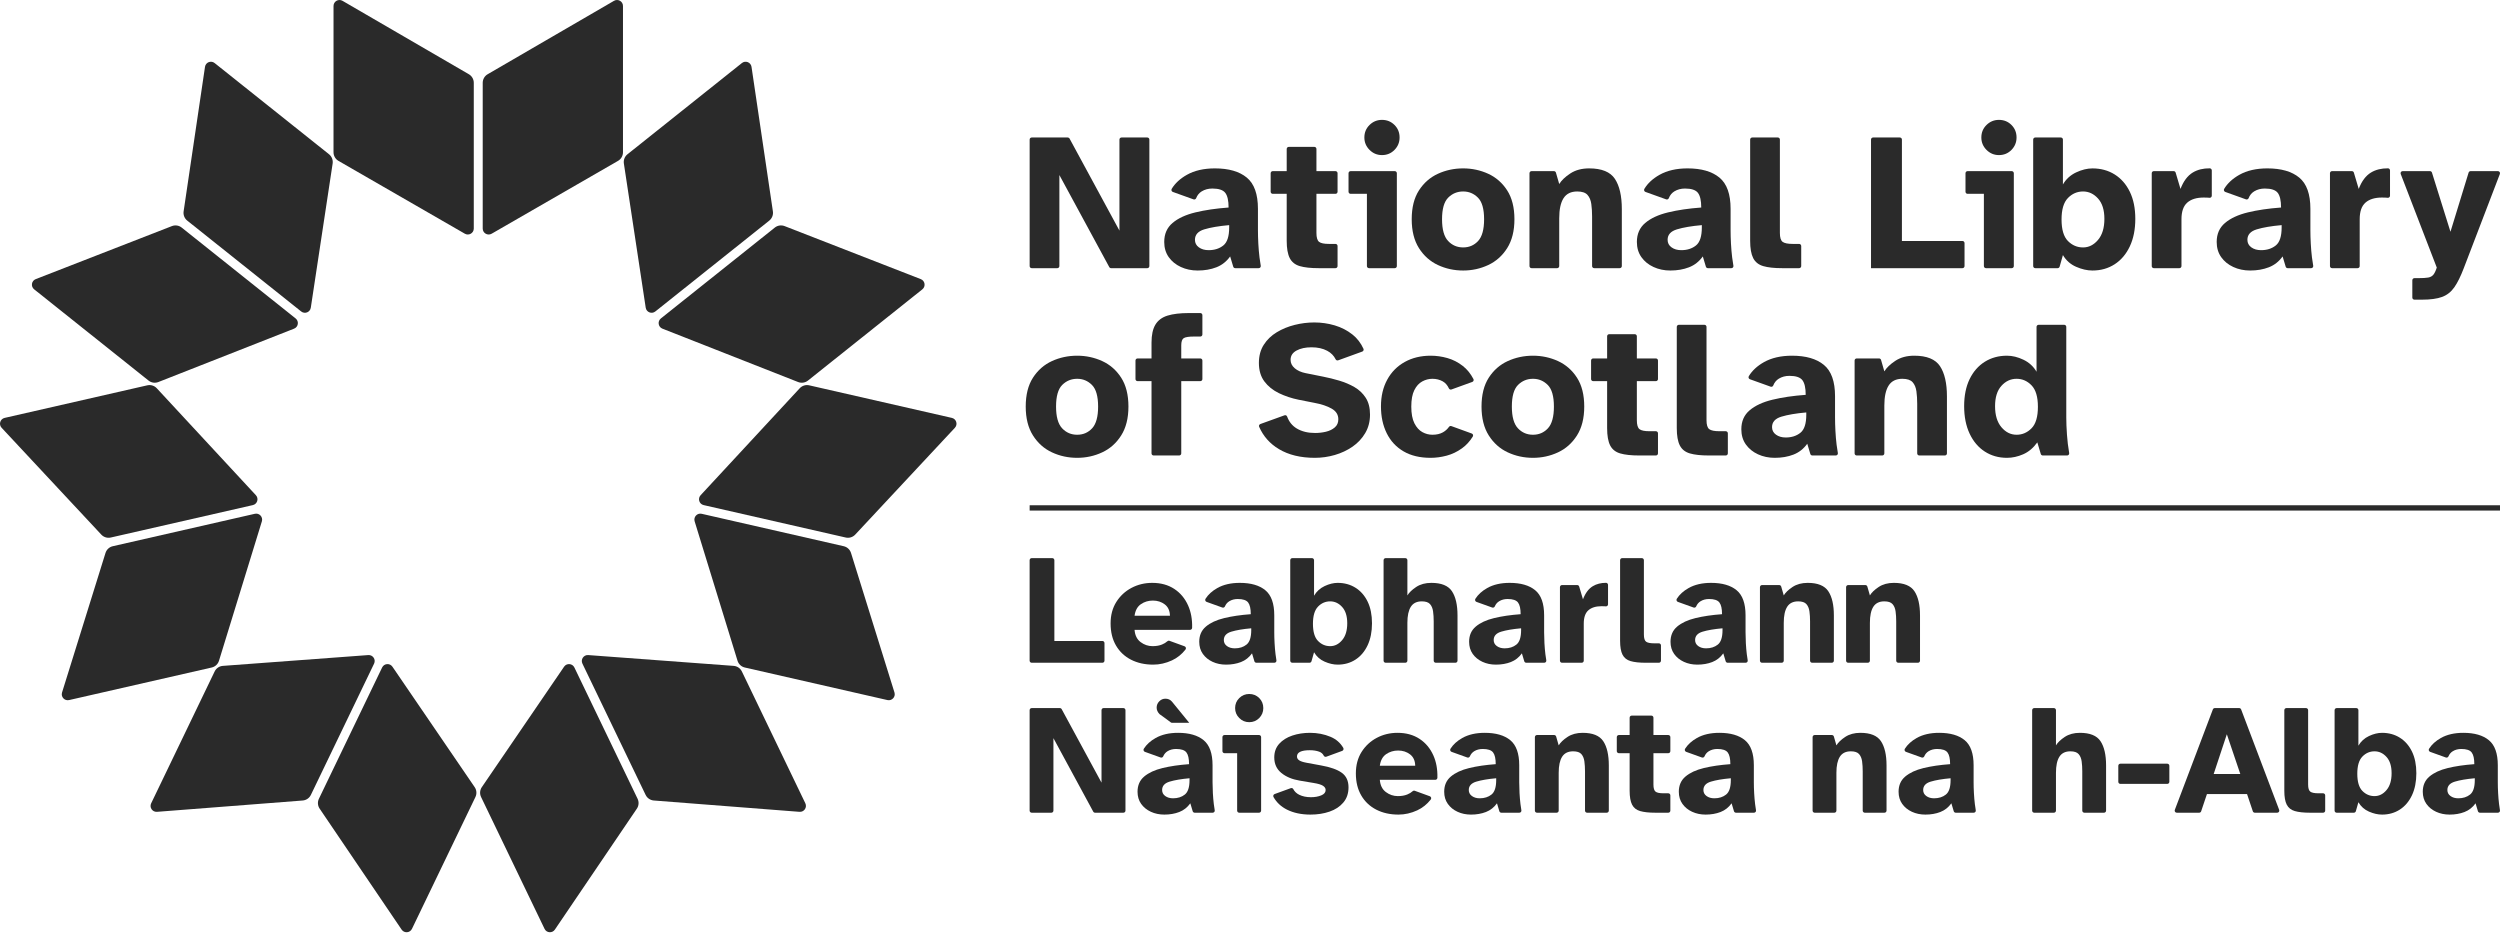 <svg width="197" height="74" viewBox="0 0 197 74" fill="none" xmlns="http://www.w3.org/2000/svg">
<g clip-path="url(#clip0_3001_7570)">
<path d="M197 39.815H81.136V40.233H197V39.815Z" fill="#2A2A2A"/>
<path d="M81.134 52.061V44.144C81.134 44.054 81.207 43.98 81.298 43.98H82.92C83.01 43.98 83.084 44.054 83.084 44.144V50.509H86.869C86.96 50.509 87.033 50.583 87.033 50.673V52.061C87.033 52.151 86.96 52.225 86.869 52.225H81.298C81.207 52.225 81.134 52.151 81.134 52.061Z" fill="#2A2A2A"/>
<path d="M90.872 52.373C90.213 52.373 89.631 52.243 89.125 51.984C88.619 51.725 88.224 51.353 87.94 50.867C87.656 50.382 87.515 49.802 87.515 49.127C87.515 48.477 87.665 47.913 87.965 47.436C88.265 46.959 88.664 46.589 89.162 46.325C89.66 46.062 90.205 45.93 90.798 45.93C91.472 45.93 92.05 46.089 92.532 46.406C93.013 46.722 93.377 47.158 93.624 47.714C93.853 48.228 93.958 48.815 93.939 49.474C93.937 49.562 93.862 49.633 93.774 49.633H89.403C89.436 50.061 89.594 50.382 89.878 50.596C90.162 50.81 90.477 50.917 90.822 50.917C91.11 50.917 91.359 50.873 91.569 50.787C91.737 50.718 91.875 50.634 91.983 50.535C92.03 50.492 92.095 50.474 92.156 50.496L93.344 50.928C93.45 50.967 93.485 51.098 93.415 51.186C93.119 51.563 92.763 51.848 92.347 52.04C91.865 52.262 91.374 52.373 90.872 52.373ZM89.403 48.522H92.192C92.184 48.127 92.048 47.829 91.785 47.627C91.522 47.426 91.209 47.325 90.847 47.325C90.493 47.325 90.178 47.42 89.903 47.609C89.627 47.798 89.46 48.103 89.403 48.522Z" fill="#2A2A2A"/>
<path d="M96.611 52.373C96.224 52.373 95.87 52.299 95.549 52.151C95.228 52.003 94.973 51.795 94.784 51.528C94.594 51.26 94.5 50.941 94.5 50.571C94.5 50.069 94.675 49.67 95.025 49.374C95.374 49.078 95.853 48.855 96.462 48.707C97.071 48.559 97.771 48.456 98.561 48.399C98.561 47.963 98.49 47.654 98.351 47.473C98.211 47.292 97.939 47.202 97.536 47.202C97.281 47.202 97.057 47.261 96.864 47.381C96.711 47.475 96.598 47.609 96.525 47.783C96.491 47.863 96.401 47.903 96.319 47.874L95.079 47.428C94.979 47.392 94.939 47.273 94.995 47.184C95.205 46.851 95.515 46.569 95.925 46.338C96.407 46.066 96.997 45.93 97.697 45.93C98.569 45.93 99.239 46.124 99.708 46.511C100.177 46.897 100.412 47.556 100.412 48.485V49.831C100.412 50.094 100.42 50.378 100.437 50.682C100.453 50.987 100.478 51.275 100.511 51.546C100.533 51.728 100.557 51.891 100.582 52.032C100.601 52.133 100.524 52.225 100.421 52.225H99.004C98.931 52.225 98.867 52.177 98.846 52.108L98.659 51.484C98.429 51.805 98.139 52.034 97.789 52.169C97.439 52.305 97.046 52.373 96.611 52.373ZM97.302 51.089C97.672 51.089 97.981 50.991 98.227 50.793C98.474 50.596 98.598 50.217 98.598 49.658V49.51C97.948 49.567 97.425 49.656 97.03 49.775C96.635 49.894 96.438 50.114 96.438 50.435C96.438 50.633 96.52 50.791 96.684 50.91C96.849 51.03 97.055 51.089 97.302 51.089Z" fill="#2A2A2A"/>
<path d="M105.41 52.373C105.081 52.373 104.738 52.295 104.38 52.138C104.022 51.982 103.744 51.735 103.547 51.398L103.346 52.105C103.326 52.176 103.262 52.225 103.188 52.225H101.835C101.744 52.225 101.671 52.151 101.671 52.061V44.144C101.671 44.054 101.744 43.98 101.835 43.98H103.383C103.473 43.98 103.547 44.054 103.547 44.144V46.942C103.744 46.605 104.022 46.352 104.38 46.183C104.738 46.015 105.081 45.93 105.41 45.93C105.937 45.93 106.404 46.058 106.811 46.313C107.219 46.568 107.537 46.932 107.768 47.405C107.998 47.879 108.113 48.448 108.113 49.115C108.113 49.781 107.998 50.359 107.768 50.849C107.537 51.338 107.219 51.715 106.811 51.978C106.404 52.241 105.937 52.373 105.41 52.373ZM104.818 50.917C105.18 50.917 105.495 50.758 105.762 50.441C106.03 50.125 106.163 49.682 106.163 49.115C106.163 48.555 106.03 48.127 105.762 47.831C105.495 47.535 105.18 47.387 104.818 47.387C104.448 47.387 104.129 47.525 103.862 47.8C103.594 48.076 103.46 48.526 103.46 49.152C103.46 49.785 103.594 50.238 103.862 50.509C104.129 50.781 104.448 50.917 104.818 50.917Z" fill="#2A2A2A"/>
<path d="M109.026 52.061V44.144C109.026 44.054 109.1 43.98 109.19 43.98H110.738C110.829 43.98 110.902 44.054 110.902 44.144V46.918C111.042 46.688 111.275 46.465 111.6 46.251C111.925 46.037 112.322 45.93 112.791 45.93C113.581 45.93 114.122 46.151 114.414 46.591C114.706 47.031 114.852 47.666 114.852 48.498V52.061C114.852 52.151 114.778 52.225 114.688 52.225H113.14C113.049 52.225 112.976 52.151 112.976 52.061V48.967C112.976 48.679 112.959 48.415 112.926 48.177C112.893 47.938 112.813 47.747 112.686 47.603C112.558 47.459 112.342 47.387 112.038 47.387C111.643 47.387 111.355 47.529 111.174 47.812C110.993 48.096 110.902 48.518 110.902 49.078V52.061C110.902 52.151 110.829 52.225 110.738 52.225H109.19C109.1 52.225 109.026 52.151 109.026 52.061Z" fill="#2A2A2A"/>
<path d="M117.876 52.373C117.489 52.373 117.136 52.299 116.815 52.151C116.494 52.003 116.239 51.795 116.049 51.528C115.86 51.26 115.766 50.941 115.766 50.571C115.766 50.069 115.94 49.67 116.29 49.374C116.64 49.078 117.119 48.855 117.728 48.707C118.337 48.559 119.036 48.456 119.826 48.399C119.826 47.963 119.756 47.654 119.616 47.473C119.476 47.292 119.205 47.202 118.802 47.202C118.547 47.202 118.322 47.261 118.129 47.381C117.976 47.475 117.863 47.609 117.79 47.783C117.756 47.863 117.667 47.903 117.585 47.874L116.344 47.428C116.245 47.392 116.205 47.273 116.261 47.184C116.471 46.851 116.781 46.569 117.191 46.338C117.672 46.066 118.263 45.93 118.962 45.93C119.834 45.93 120.505 46.124 120.974 46.511C121.443 46.897 121.677 47.556 121.677 48.485V49.831C121.677 50.094 121.686 50.378 121.702 50.682C121.719 50.987 121.743 51.275 121.776 51.546C121.798 51.728 121.822 51.891 121.848 52.032C121.866 52.133 121.789 52.225 121.687 52.225H120.269C120.197 52.225 120.133 52.177 120.112 52.108L119.925 51.484C119.694 51.805 119.404 52.034 119.055 52.169C118.705 52.305 118.312 52.373 117.876 52.373ZM118.567 51.089C118.938 51.089 119.246 50.991 119.493 50.793C119.74 50.596 119.863 50.217 119.863 49.658V49.51C119.213 49.567 118.691 49.656 118.296 49.775C117.901 49.894 117.703 50.114 117.703 50.435C117.703 50.633 117.785 50.791 117.95 50.91C118.115 51.03 118.32 51.089 118.567 51.089Z" fill="#2A2A2A"/>
<path d="M122.924 52.063V46.265C122.924 46.176 122.996 46.103 123.086 46.103H124.284C124.356 46.103 124.419 46.15 124.439 46.219L124.738 47.226C124.927 46.733 125.186 46.387 125.516 46.19C125.807 46.015 126.153 45.927 126.554 45.926C126.642 45.926 126.713 46.001 126.713 46.089V47.621C126.713 47.718 126.628 47.791 126.532 47.782C126.504 47.779 126.478 47.777 126.454 47.776C126.38 47.772 126.297 47.769 126.207 47.769C125.754 47.769 125.407 47.876 125.164 48.09C124.921 48.304 124.8 48.654 124.8 49.139V52.063C124.8 52.152 124.727 52.225 124.638 52.225H123.086C122.996 52.225 122.924 52.152 122.924 52.063Z" fill="#2A2A2A"/>
<path d="M129.687 52.225C129.185 52.225 128.786 52.182 128.49 52.095C128.194 52.009 127.982 51.84 127.854 51.589C127.727 51.338 127.663 50.974 127.663 50.497V44.144C127.663 44.054 127.737 43.98 127.827 43.98H129.375C129.466 43.98 129.539 44.054 129.539 44.144V50.003C129.539 50.291 129.597 50.478 129.712 50.565C129.827 50.651 130.041 50.694 130.354 50.694H130.72C130.811 50.694 130.884 50.768 130.884 50.858V52.061C130.884 52.151 130.811 52.225 130.72 52.225L129.687 52.225Z" fill="#2A2A2A"/>
<path d="M133.747 52.373C133.36 52.373 133.007 52.299 132.686 52.151C132.365 52.003 132.11 51.795 131.921 51.528C131.731 51.26 131.637 50.941 131.637 50.571C131.637 50.069 131.811 49.67 132.161 49.374C132.511 49.078 132.99 48.855 133.599 48.707C134.208 48.559 134.907 48.456 135.697 48.399C135.697 47.963 135.627 47.654 135.487 47.473C135.347 47.292 135.076 47.202 134.673 47.202C134.418 47.202 134.193 47.261 134 47.381C133.848 47.475 133.735 47.609 133.661 47.782C133.628 47.863 133.538 47.903 133.456 47.874L132.215 47.428C132.116 47.392 132.076 47.273 132.132 47.184C132.342 46.851 132.652 46.569 133.062 46.338C133.544 46.066 134.134 45.93 134.833 45.93C135.705 45.93 136.376 46.124 136.845 46.511C137.314 46.897 137.549 47.556 137.549 48.485V49.831C137.549 50.094 137.557 50.378 137.573 50.682C137.59 50.987 137.614 51.275 137.647 51.546C137.669 51.728 137.693 51.891 137.719 52.032C137.738 52.133 137.661 52.225 137.558 52.225H136.14C136.068 52.225 136.004 52.177 135.983 52.108L135.796 51.484C135.566 51.805 135.275 52.034 134.926 52.169C134.576 52.305 134.183 52.373 133.747 52.373ZM134.438 51.089C134.809 51.089 135.117 50.991 135.364 50.793C135.611 50.596 135.734 50.217 135.734 49.658V49.51C135.084 49.567 134.562 49.656 134.167 49.775C133.772 49.894 133.574 50.114 133.574 50.435C133.574 50.633 133.657 50.791 133.821 50.91C133.986 51.03 134.192 51.089 134.438 51.089Z" fill="#2A2A2A"/>
<path d="M138.684 52.061V46.267C138.684 46.177 138.757 46.103 138.848 46.103H140.202C140.275 46.103 140.339 46.151 140.359 46.222L140.56 46.918C140.699 46.687 140.932 46.465 141.257 46.251C141.582 46.037 141.979 45.93 142.448 45.93C143.238 45.93 143.779 46.151 144.071 46.591C144.363 47.031 144.509 47.666 144.509 48.498V52.061C144.509 52.151 144.436 52.225 144.345 52.225H142.797C142.707 52.225 142.633 52.151 142.633 52.061V48.966C142.633 48.678 142.616 48.415 142.584 48.177C142.551 47.938 142.47 47.747 142.343 47.603C142.215 47.459 141.999 47.387 141.695 47.387C141.3 47.387 141.012 47.529 140.831 47.812C140.65 48.096 140.56 48.518 140.56 49.078V52.061C140.56 52.151 140.486 52.225 140.396 52.225H138.848C138.757 52.225 138.684 52.151 138.684 52.061Z" fill="#2A2A2A"/>
<path d="M145.472 52.061V46.267C145.472 46.177 145.545 46.103 145.636 46.103H146.99C147.063 46.103 147.127 46.151 147.147 46.222L147.348 46.918C147.488 46.687 147.72 46.465 148.045 46.251C148.37 46.037 148.767 45.93 149.236 45.93C150.026 45.93 150.567 46.151 150.859 46.591C151.151 47.031 151.297 47.666 151.297 48.498V52.061C151.297 52.151 151.224 52.225 151.133 52.225H149.585C149.495 52.225 149.421 52.151 149.421 52.061V48.966C149.421 48.678 149.405 48.415 149.372 48.177C149.339 47.938 149.259 47.747 149.131 47.603C149.004 47.459 148.787 47.387 148.483 47.387C148.088 47.387 147.8 47.529 147.619 47.812C147.438 48.096 147.348 48.518 147.348 49.078V52.061C147.348 52.151 147.274 52.225 147.184 52.225H145.636C145.545 52.225 145.472 52.151 145.472 52.061Z" fill="#2A2A2A"/>
<path d="M81.134 63.878V55.961C81.134 55.871 81.207 55.797 81.298 55.797H83.517C83.577 55.797 83.632 55.83 83.661 55.883L86.799 61.672V55.961C86.799 55.871 86.872 55.797 86.963 55.797H88.523C88.614 55.797 88.687 55.871 88.687 55.961V63.877C88.687 63.968 88.614 64.042 88.523 64.042H86.292C86.232 64.042 86.176 64.009 86.147 63.956L83.01 58.167V63.878C83.01 63.968 82.936 64.042 82.846 64.042H81.298C81.207 64.042 81.134 63.968 81.134 63.878Z" fill="#2A2A2A"/>
<path d="M91.748 64.19C91.361 64.19 91.008 64.116 90.687 63.968C90.366 63.819 90.111 63.612 89.921 63.344C89.732 63.077 89.638 62.758 89.638 62.388C89.638 61.886 89.812 61.487 90.162 61.191C90.512 60.895 90.991 60.672 91.6 60.524C92.209 60.376 92.908 60.273 93.698 60.216C93.698 59.78 93.628 59.471 93.488 59.29C93.348 59.109 93.077 59.019 92.674 59.019C92.419 59.019 92.194 59.078 92.001 59.197C91.849 59.292 91.736 59.426 91.662 59.599C91.629 59.68 91.539 59.72 91.457 59.691L90.216 59.245C90.117 59.209 90.077 59.09 90.133 59.001C90.343 58.668 90.653 58.386 91.063 58.155C91.545 57.883 92.135 57.747 92.834 57.747C93.706 57.747 94.377 57.941 94.846 58.327C95.315 58.714 95.549 59.372 95.549 60.302V61.647C95.549 61.911 95.558 62.195 95.574 62.499C95.591 62.803 95.615 63.091 95.648 63.363C95.67 63.545 95.694 63.707 95.72 63.849C95.739 63.95 95.662 64.042 95.559 64.042H94.141C94.069 64.042 94.005 63.994 93.984 63.925L93.797 63.301C93.567 63.622 93.276 63.85 92.927 63.986C92.577 64.122 92.184 64.19 91.748 64.19ZM92.358 56.957C92.323 56.957 92.288 56.946 92.26 56.925C92.118 56.821 91.979 56.716 91.841 56.612C91.688 56.497 91.534 56.386 91.378 56.279C91.222 56.122 91.144 55.95 91.144 55.76C91.144 55.571 91.211 55.407 91.347 55.267C91.483 55.127 91.645 55.057 91.835 55.057C92.049 55.057 92.221 55.135 92.353 55.291L93.711 56.957H92.358ZM92.439 62.906C92.81 62.906 93.118 62.807 93.365 62.61C93.612 62.413 93.735 62.034 93.735 61.474V61.326C93.085 61.384 92.563 61.473 92.168 61.592C91.773 61.711 91.575 61.931 91.575 62.252C91.575 62.45 91.657 62.608 91.822 62.727C91.987 62.847 92.192 62.906 92.439 62.906Z" fill="#2A2A2A"/>
<path d="M97.487 63.878V59.352H96.491C96.401 59.352 96.327 59.278 96.327 59.188V58.084C96.327 57.993 96.401 57.92 96.491 57.92H99.212C99.302 57.92 99.376 57.993 99.376 58.084V63.878C99.376 63.968 99.302 64.042 99.212 64.042H97.651C97.561 64.042 97.487 63.968 97.487 63.878ZM98.438 56.908C98.133 56.908 97.872 56.799 97.654 56.581C97.436 56.363 97.327 56.102 97.327 55.797C97.327 55.485 97.436 55.221 97.654 55.007C97.872 54.793 98.133 54.686 98.438 54.686C98.75 54.686 99.013 54.793 99.228 55.007C99.441 55.221 99.548 55.485 99.548 55.797C99.548 56.102 99.441 56.363 99.228 56.581C99.013 56.799 98.75 56.908 98.438 56.908Z" fill="#2A2A2A"/>
<path d="M103.263 64.19C102.548 64.19 101.928 64.058 101.406 63.795C100.945 63.562 100.594 63.234 100.354 62.809C100.304 62.72 100.343 62.606 100.44 62.571L101.713 62.107C101.788 62.079 101.874 62.11 101.911 62.182C102.01 62.374 102.167 62.523 102.381 62.629C102.64 62.756 102.947 62.82 103.3 62.82C103.605 62.82 103.874 62.773 104.109 62.678C104.343 62.583 104.461 62.441 104.461 62.252C104.461 62.121 104.391 62.01 104.251 61.919C104.111 61.828 103.864 61.754 103.51 61.697L102.412 61.512C101.819 61.413 101.338 61.211 100.968 60.907C100.597 60.602 100.412 60.195 100.412 59.685C100.412 59.257 100.542 58.899 100.801 58.611C101.06 58.323 101.404 58.107 101.832 57.963C102.259 57.819 102.724 57.747 103.226 57.747C103.81 57.747 104.351 57.852 104.849 58.062C105.285 58.246 105.618 58.535 105.849 58.93C105.901 59.019 105.862 59.134 105.765 59.17L104.514 59.629C104.434 59.658 104.348 59.621 104.31 59.544C104.238 59.398 104.12 59.295 103.955 59.234C103.74 59.156 103.494 59.117 103.214 59.117C102.539 59.117 102.202 59.282 102.202 59.611C102.202 59.734 102.259 59.835 102.375 59.913C102.49 59.992 102.683 60.055 102.955 60.105L104.09 60.314C104.831 60.446 105.378 60.639 105.732 60.895C106.085 61.15 106.263 61.532 106.263 62.042C106.263 62.52 106.127 62.919 105.855 63.239C105.584 63.56 105.222 63.799 104.769 63.955C104.317 64.112 103.815 64.19 103.263 64.19Z" fill="#2A2A2A"/>
<path d="M110.199 64.19C109.54 64.19 108.958 64.06 108.452 63.801C107.946 63.542 107.551 63.17 107.268 62.684C106.984 62.199 106.842 61.619 106.842 60.944C106.842 60.294 106.992 59.73 107.292 59.253C107.593 58.776 107.992 58.406 108.489 58.142C108.987 57.879 109.532 57.747 110.125 57.747C110.799 57.747 111.377 57.906 111.859 58.222C112.34 58.539 112.704 58.975 112.951 59.531C113.18 60.045 113.285 60.632 113.266 61.291C113.264 61.379 113.19 61.45 113.101 61.45H108.73C108.763 61.878 108.921 62.199 109.205 62.413C109.489 62.627 109.804 62.733 110.15 62.733C110.437 62.733 110.686 62.69 110.896 62.604C111.065 62.535 111.202 62.451 111.31 62.352C111.357 62.309 111.422 62.291 111.483 62.313L112.671 62.745C112.777 62.783 112.812 62.915 112.743 63.003C112.446 63.38 112.09 63.664 111.674 63.857C111.192 64.079 110.701 64.19 110.199 64.19ZM108.73 60.339H111.519C111.511 59.944 111.375 59.646 111.112 59.444C110.849 59.243 110.536 59.142 110.174 59.142C109.82 59.142 109.506 59.237 109.23 59.426C108.954 59.615 108.788 59.919 108.73 60.339Z" fill="#2A2A2A"/>
<path d="M115.913 64.19C115.526 64.19 115.173 64.116 114.852 63.968C114.531 63.82 114.276 63.612 114.087 63.344C113.897 63.077 113.803 62.758 113.803 62.388C113.803 61.886 113.977 61.487 114.327 61.191C114.677 60.895 115.156 60.672 115.765 60.524C116.374 60.376 117.073 60.273 117.863 60.216C117.863 59.78 117.793 59.471 117.653 59.29C117.513 59.109 117.242 59.019 116.839 59.019C116.584 59.019 116.359 59.078 116.166 59.197C116.014 59.292 115.901 59.426 115.827 59.599C115.794 59.68 115.704 59.72 115.622 59.691L114.381 59.245C114.282 59.209 114.242 59.09 114.298 59.001C114.508 58.668 114.818 58.386 115.228 58.154C115.71 57.883 116.3 57.747 116.999 57.747C117.871 57.747 118.542 57.941 119.011 58.327C119.48 58.714 119.715 59.372 119.715 60.302V61.647C119.715 61.911 119.723 62.195 119.739 62.499C119.756 62.803 119.78 63.091 119.813 63.363C119.835 63.545 119.859 63.707 119.885 63.849C119.904 63.95 119.827 64.042 119.724 64.042H118.306C118.234 64.042 118.17 63.994 118.149 63.925L117.962 63.301C117.732 63.622 117.442 63.85 117.092 63.986C116.742 64.122 116.349 64.19 115.913 64.19ZM116.604 62.906C116.975 62.906 117.283 62.807 117.53 62.61C117.777 62.413 117.9 62.034 117.9 61.474V61.326C117.25 61.384 116.728 61.473 116.333 61.592C115.938 61.711 115.74 61.931 115.74 62.252C115.74 62.45 115.823 62.608 115.987 62.727C116.152 62.847 116.358 62.906 116.604 62.906Z" fill="#2A2A2A"/>
<path d="M120.949 63.878V58.084C120.949 57.993 121.023 57.92 121.113 57.92H122.467C122.54 57.92 122.605 57.968 122.625 58.039L122.825 58.735C122.965 58.504 123.197 58.282 123.523 58.068C123.848 57.854 124.245 57.747 124.714 57.747C125.504 57.747 126.044 57.967 126.337 58.407C126.629 58.848 126.775 59.483 126.775 60.314V63.877C126.775 63.968 126.701 64.042 126.611 64.042H125.063C124.972 64.042 124.899 63.968 124.899 63.877V60.783C124.899 60.495 124.882 60.232 124.849 59.993C124.816 59.755 124.736 59.564 124.609 59.419C124.481 59.276 124.265 59.204 123.961 59.204C123.566 59.204 123.278 59.346 123.097 59.629C122.916 59.913 122.825 60.335 122.825 60.894V63.877C122.825 63.968 122.752 64.042 122.661 64.042H121.113C121.023 64.042 120.949 63.968 120.949 63.878Z" fill="#2A2A2A"/>
<path d="M130.44 64.042C129.938 64.042 129.539 63.998 129.242 63.912C128.946 63.826 128.734 63.657 128.607 63.406C128.479 63.155 128.415 62.791 128.415 62.314V59.352H127.567C127.477 59.352 127.403 59.278 127.403 59.188V58.084C127.403 57.993 127.477 57.92 127.567 57.92H128.415V56.554C128.415 56.463 128.489 56.39 128.58 56.39H130.127C130.218 56.39 130.291 56.463 130.291 56.554V57.92H131.46C131.551 57.92 131.624 57.993 131.624 58.084V59.188C131.624 59.278 131.551 59.352 131.46 59.352H130.291V61.82C130.291 62.108 130.347 62.295 130.458 62.382C130.569 62.468 130.777 62.511 131.081 62.511H131.46C131.551 62.511 131.624 62.585 131.624 62.675V63.878C131.624 63.968 131.551 64.042 131.46 64.042L130.44 64.042Z" fill="#2A2A2A"/>
<path d="M134.402 64.19C134.015 64.19 133.661 64.116 133.34 63.968C133.019 63.82 132.764 63.612 132.575 63.344C132.386 63.077 132.291 62.758 132.291 62.388C132.291 61.886 132.466 61.487 132.816 61.191C133.165 60.895 133.644 60.672 134.253 60.524C134.862 60.376 135.562 60.273 136.352 60.216C136.352 59.78 136.282 59.471 136.142 59.29C136.002 59.109 135.73 59.019 135.327 59.019C135.072 59.019 134.848 59.078 134.655 59.197C134.502 59.292 134.389 59.426 134.316 59.599C134.282 59.68 134.192 59.72 134.11 59.691L132.87 59.245C132.77 59.209 132.73 59.09 132.786 59.001C132.996 58.668 133.307 58.386 133.717 58.154C134.198 57.883 134.788 57.747 135.488 57.747C136.36 57.747 137.03 57.941 137.499 58.327C137.968 58.714 138.203 59.372 138.203 60.302V61.647C138.203 61.911 138.211 62.195 138.228 62.499C138.244 62.803 138.269 63.091 138.302 63.363C138.324 63.545 138.348 63.707 138.373 63.849C138.392 63.95 138.315 64.042 138.212 64.042H136.795C136.722 64.042 136.658 63.994 136.637 63.925L136.45 63.301C136.22 63.622 135.93 63.85 135.58 63.986C135.23 64.122 134.837 64.19 134.402 64.19ZM135.093 62.906C135.463 62.906 135.771 62.807 136.018 62.61C136.265 62.413 136.389 62.034 136.389 61.474V61.326C135.739 61.384 135.216 61.473 134.821 61.592C134.426 61.711 134.229 61.931 134.229 62.252C134.229 62.45 134.311 62.608 134.476 62.727C134.64 62.847 134.846 62.906 135.093 62.906Z" fill="#2A2A2A"/>
<path d="M142.833 63.878V58.084C142.833 57.993 142.906 57.92 142.997 57.92H144.351C144.424 57.92 144.488 57.968 144.509 58.039L144.709 58.735C144.849 58.504 145.081 58.282 145.406 58.068C145.731 57.854 146.128 57.747 146.597 57.747C147.387 57.747 147.928 57.967 148.22 58.407C148.512 58.848 148.659 59.483 148.659 60.314V63.877C148.659 63.968 148.585 64.042 148.494 64.042H146.947C146.856 64.042 146.782 63.968 146.782 63.877V60.783C146.782 60.495 146.766 60.232 146.733 59.993C146.7 59.755 146.62 59.564 146.492 59.419C146.365 59.276 146.149 59.204 145.845 59.204C145.45 59.204 145.161 59.346 144.981 59.629C144.8 59.913 144.709 60.335 144.709 60.894V63.877C144.709 63.968 144.636 64.042 144.545 64.042H142.997C142.906 64.042 142.833 63.968 142.833 63.878Z" fill="#2A2A2A"/>
<path d="M151.719 64.19C151.332 64.19 150.978 64.116 150.657 63.968C150.337 63.82 150.081 63.612 149.892 63.344C149.703 63.077 149.608 62.758 149.608 62.388C149.608 61.886 149.783 61.487 150.133 61.191C150.483 60.895 150.962 60.672 151.571 60.524C152.18 60.376 152.879 60.273 153.669 60.216C153.669 59.78 153.599 59.471 153.459 59.29C153.319 59.109 153.048 59.019 152.644 59.019C152.389 59.019 152.165 59.078 151.972 59.197C151.819 59.292 151.706 59.426 151.633 59.599C151.599 59.68 151.509 59.72 151.427 59.691L150.187 59.245C150.088 59.209 150.047 59.09 150.104 59.001C150.314 58.668 150.624 58.386 151.034 58.155C151.515 57.883 152.106 57.747 152.805 57.747C153.677 57.747 154.348 57.941 154.817 58.327C155.286 58.714 155.52 59.372 155.52 60.302V61.647C155.52 61.911 155.528 62.195 155.545 62.499C155.561 62.803 155.586 63.091 155.619 63.363C155.641 63.545 155.665 63.707 155.691 63.849C155.709 63.95 155.632 64.042 155.53 64.042H154.112C154.039 64.042 153.976 63.994 153.955 63.925L153.768 63.301C153.537 63.622 153.247 63.85 152.898 63.986C152.548 64.122 152.155 64.19 151.719 64.19ZM152.41 62.906C152.78 62.906 153.089 62.807 153.336 62.61C153.583 62.413 153.706 62.034 153.706 61.475V61.326C153.056 61.384 152.533 61.473 152.139 61.592C151.744 61.711 151.546 61.931 151.546 62.252C151.546 62.45 151.628 62.608 151.793 62.727C151.957 62.847 152.163 62.906 152.41 62.906Z" fill="#2A2A2A"/>
<path d="M160.134 63.878V55.961C160.134 55.871 160.207 55.797 160.298 55.797H161.846C161.936 55.797 162.01 55.871 162.01 55.961V58.735C162.15 58.504 162.382 58.282 162.707 58.068C163.032 57.854 163.429 57.747 163.898 57.747C164.688 57.747 165.229 57.967 165.521 58.407C165.813 58.848 165.959 59.483 165.959 60.314V63.878C165.959 63.968 165.886 64.042 165.795 64.042H164.247C164.157 64.042 164.083 63.968 164.083 63.878V60.783C164.083 60.495 164.067 60.232 164.034 59.993C164.001 59.755 163.921 59.564 163.793 59.42C163.666 59.276 163.45 59.204 163.145 59.204C162.75 59.204 162.462 59.346 162.281 59.629C162.1 59.913 162.01 60.335 162.01 60.895V63.878C162.01 63.968 161.936 64.042 161.846 64.042H160.298C160.207 64.042 160.134 63.968 160.134 63.878Z" fill="#2A2A2A"/>
<path d="M166.922 61.607V60.343C166.922 60.252 166.995 60.179 167.086 60.179H170.781C170.872 60.179 170.945 60.252 170.945 60.343V61.607C170.945 61.697 170.872 61.771 170.781 61.771H167.086C166.995 61.771 166.922 61.697 166.922 61.607Z" fill="#2A2A2A"/>
<path d="M171.375 63.819L174.373 55.903C174.397 55.839 174.458 55.797 174.527 55.797H176.448C176.516 55.797 176.577 55.839 176.601 55.903L179.599 63.819C179.64 63.927 179.561 64.042 179.446 64.042H177.679C177.608 64.042 177.546 63.997 177.523 63.93L177.067 62.573H173.907L173.451 63.93C173.429 63.997 173.366 64.042 173.296 64.042H171.529C171.414 64.042 171.334 63.927 171.375 63.819ZM174.438 60.993H176.536L175.475 57.858L174.438 60.993Z" fill="#2A2A2A"/>
<path d="M182.028 64.042C181.526 64.042 181.127 63.998 180.831 63.912C180.535 63.826 180.323 63.657 180.195 63.406C180.068 63.155 180.004 62.791 180.004 62.314V55.961C180.004 55.871 180.077 55.797 180.168 55.797H181.716C181.806 55.797 181.88 55.871 181.88 55.961V61.82C181.88 62.108 181.937 62.295 182.053 62.382C182.168 62.468 182.382 62.511 182.694 62.511H183.061C183.152 62.511 183.225 62.585 183.225 62.675V63.878C183.225 63.968 183.152 64.042 183.061 64.042L182.028 64.042Z" fill="#2A2A2A"/>
<path d="M187.706 64.19C187.376 64.19 187.033 64.112 186.675 63.955C186.317 63.799 186.039 63.552 185.842 63.215L185.641 63.922C185.621 63.993 185.557 64.042 185.483 64.042H184.13C184.039 64.042 183.966 63.968 183.966 63.878V55.961C183.966 55.871 184.039 55.797 184.13 55.797H185.678C185.768 55.797 185.842 55.871 185.842 55.961V58.759C186.039 58.422 186.317 58.169 186.675 58C187.033 57.832 187.376 57.747 187.706 57.747C188.232 57.747 188.699 57.875 189.106 58.13C189.514 58.385 189.832 58.749 190.063 59.222C190.293 59.695 190.408 60.265 190.408 60.931C190.408 61.598 190.293 62.176 190.063 62.666C189.832 63.155 189.514 63.532 189.106 63.795C188.699 64.058 188.232 64.19 187.706 64.19ZM187.113 62.733C187.475 62.733 187.79 62.575 188.057 62.258C188.325 61.942 188.458 61.499 188.458 60.931C188.458 60.372 188.325 59.944 188.057 59.648C187.79 59.352 187.475 59.204 187.113 59.204C186.743 59.204 186.424 59.342 186.157 59.617C185.889 59.893 185.755 60.343 185.755 60.969C185.755 61.602 185.889 62.055 186.157 62.326C186.424 62.598 186.743 62.733 187.113 62.733Z" fill="#2A2A2A"/>
<path d="M193.026 64.19C192.639 64.19 192.285 64.116 191.964 63.968C191.643 63.82 191.388 63.612 191.199 63.344C191.01 63.077 190.915 62.758 190.915 62.388C190.915 61.886 191.09 61.487 191.44 61.191C191.789 60.895 192.268 60.672 192.877 60.524C193.486 60.376 194.186 60.273 194.976 60.216C194.976 59.78 194.906 59.471 194.766 59.29C194.626 59.109 194.354 59.019 193.951 59.019C193.696 59.019 193.472 59.078 193.279 59.197C193.126 59.292 193.013 59.426 192.94 59.599C192.906 59.68 192.816 59.72 192.734 59.691L191.494 59.245C191.394 59.209 191.354 59.09 191.41 59.001C191.62 58.668 191.931 58.386 192.341 58.154C192.822 57.883 193.412 57.747 194.112 57.747C194.984 57.747 195.654 57.941 196.123 58.327C196.592 58.714 196.827 59.372 196.827 60.302V61.647C196.827 61.911 196.835 62.195 196.852 62.499C196.868 62.803 196.893 63.091 196.926 63.363C196.948 63.545 196.972 63.707 196.997 63.849C197.016 63.95 196.939 64.042 196.836 64.042H195.419C195.346 64.042 195.282 63.994 195.261 63.925L195.074 63.301C194.844 63.622 194.554 63.85 194.204 63.986C193.854 64.122 193.462 64.19 193.026 64.19ZM193.717 62.906C194.087 62.906 194.395 62.807 194.642 62.61C194.889 62.413 195.013 62.034 195.013 61.474V61.326C194.363 61.384 193.84 61.473 193.445 61.592C193.05 61.711 192.853 61.931 192.853 62.252C192.853 62.45 192.935 62.608 193.1 62.727C193.264 62.847 193.47 62.906 193.717 62.906Z" fill="#2A2A2A"/>
<path d="M81.136 20.968V10.998C81.136 10.907 81.209 10.834 81.3 10.834H84.137C84.197 10.834 84.252 10.867 84.281 10.919L88.212 18.172V10.998C88.212 10.907 88.285 10.834 88.376 10.834H90.406C90.497 10.834 90.57 10.907 90.57 10.998V20.968C90.57 21.058 90.497 21.132 90.406 21.132H87.554C87.494 21.132 87.439 21.099 87.41 21.046L83.479 13.794V20.968C83.479 21.058 83.406 21.132 83.315 21.132H81.3C81.209 21.132 81.136 21.058 81.136 20.968Z" fill="#2A2A2A"/>
<path d="M94.377 21.317C93.894 21.317 93.452 21.224 93.052 21.039C92.651 20.854 92.332 20.595 92.096 20.261C91.859 19.927 91.741 19.528 91.741 19.066C91.741 18.439 91.959 17.941 92.396 17.57C92.833 17.201 93.432 16.923 94.192 16.738C94.953 16.553 95.826 16.425 96.813 16.353C96.813 15.808 96.726 15.423 96.551 15.196C96.376 14.97 96.037 14.857 95.534 14.857C95.215 14.857 94.935 14.932 94.693 15.081C94.493 15.204 94.347 15.383 94.257 15.616C94.225 15.698 94.133 15.74 94.05 15.71L92.416 15.123C92.317 15.087 92.278 14.97 92.332 14.88C92.594 14.445 92.991 14.078 93.522 13.778C94.123 13.439 94.86 13.269 95.734 13.269C96.823 13.269 97.661 13.511 98.247 13.994C98.833 14.477 99.126 15.299 99.126 16.46V18.141C99.126 18.47 99.136 18.825 99.156 19.205C99.177 19.585 99.208 19.945 99.249 20.284C99.279 20.532 99.312 20.75 99.347 20.938C99.367 21.039 99.289 21.132 99.186 21.132H97.336C97.263 21.132 97.2 21.084 97.179 21.015L96.936 20.207C96.648 20.608 96.286 20.893 95.85 21.062C95.413 21.232 94.922 21.317 94.377 21.317ZM95.241 19.713C95.703 19.713 96.088 19.59 96.397 19.343C96.705 19.097 96.859 18.624 96.859 17.925V17.74C96.047 17.812 95.395 17.923 94.901 18.072C94.408 18.221 94.162 18.495 94.162 18.896C94.162 19.143 94.264 19.341 94.47 19.49C94.675 19.639 94.932 19.713 95.241 19.713Z" fill="#2A2A2A"/>
<path d="M103.92 21.132C103.293 21.132 102.795 21.078 102.425 20.97C102.055 20.862 101.79 20.651 101.631 20.338C101.472 20.024 101.392 19.57 101.392 18.973V15.274H100.292C100.201 15.274 100.128 15.2 100.128 15.11V13.649C100.128 13.559 100.201 13.485 100.292 13.485H101.392V11.738C101.392 11.647 101.465 11.574 101.556 11.574H103.571C103.662 11.574 103.735 11.647 103.735 11.738V13.485H105.236C105.327 13.485 105.4 13.559 105.4 13.649V15.11C105.4 15.2 105.327 15.274 105.236 15.274H103.735V18.357C103.735 18.717 103.805 18.95 103.943 19.058C104.082 19.166 104.342 19.22 104.722 19.22H105.236C105.327 19.22 105.4 19.294 105.4 19.384V20.968C105.4 21.058 105.327 21.132 105.236 21.132H103.92Z" fill="#2A2A2A"/>
<path d="M107.713 20.968V15.274H106.428C106.337 15.274 106.264 15.2 106.264 15.11V13.649C106.264 13.559 106.337 13.485 106.428 13.485H109.908C109.998 13.485 110.072 13.559 110.072 13.649V20.968C110.072 21.058 109.998 21.132 109.908 21.132H107.877C107.786 21.132 107.713 21.058 107.713 20.968ZM108.9 12.221C108.52 12.221 108.193 12.085 107.921 11.813C107.649 11.54 107.512 11.214 107.512 10.834C107.512 10.443 107.649 10.114 107.921 9.847C108.193 9.58 108.519 9.446 108.9 9.446C109.29 9.446 109.619 9.58 109.886 9.847C110.154 10.114 110.287 10.443 110.287 10.834C110.287 11.214 110.154 11.54 109.886 11.813C109.619 12.085 109.29 12.221 108.9 12.221Z" fill="#2A2A2A"/>
<path d="M115.298 21.317C114.588 21.317 113.925 21.173 113.309 20.885C112.692 20.597 112.194 20.153 111.813 19.552C111.433 18.95 111.243 18.192 111.243 17.278C111.243 16.353 111.433 15.595 111.813 15.004C112.194 14.413 112.692 13.976 113.309 13.693C113.925 13.411 114.588 13.269 115.298 13.269C115.996 13.269 116.654 13.411 117.271 13.693C117.887 13.976 118.386 14.413 118.766 15.004C119.146 15.595 119.337 16.353 119.337 17.278C119.337 18.192 119.146 18.95 118.766 19.552C118.386 20.153 117.887 20.597 117.271 20.885C116.654 21.173 115.996 21.317 115.298 21.317ZM115.298 19.497C115.77 19.497 116.163 19.328 116.477 18.989C116.79 18.65 116.947 18.079 116.947 17.278C116.947 16.466 116.785 15.898 116.461 15.574C116.138 15.25 115.75 15.088 115.298 15.088C114.835 15.088 114.442 15.25 114.118 15.574C113.794 15.898 113.633 16.466 113.633 17.278C113.633 18.079 113.792 18.65 114.11 18.989C114.429 19.328 114.825 19.497 115.298 19.497Z" fill="#2A2A2A"/>
<path d="M120.523 20.968V13.649C120.523 13.559 120.597 13.485 120.688 13.485H122.45C122.523 13.485 122.588 13.534 122.608 13.604L122.867 14.503C123.041 14.215 123.332 13.938 123.738 13.67C124.144 13.403 124.64 13.269 125.225 13.269C126.212 13.269 126.888 13.544 127.253 14.094C127.617 14.644 127.8 15.438 127.8 16.476V20.968C127.8 21.058 127.726 21.132 127.636 21.132H125.621C125.53 21.132 125.457 21.058 125.457 20.968V17.062C125.457 16.702 125.436 16.373 125.395 16.075C125.354 15.777 125.254 15.538 125.094 15.358C124.935 15.179 124.665 15.088 124.285 15.088C123.792 15.088 123.432 15.266 123.206 15.62C122.98 15.975 122.867 16.502 122.867 17.201V20.968C122.867 21.058 122.793 21.132 122.703 21.132H120.687C120.597 21.132 120.523 21.058 120.523 20.968Z" fill="#2A2A2A"/>
<path d="M131.623 21.317C131.139 21.317 130.698 21.224 130.297 21.039C129.896 20.854 129.577 20.595 129.341 20.261C129.104 19.927 128.986 19.528 128.986 19.066C128.986 18.439 129.205 17.941 129.642 17.57C130.078 17.201 130.677 16.923 131.438 16.738C132.198 16.553 133.072 16.425 134.058 16.353C134.058 15.808 133.971 15.423 133.796 15.196C133.621 14.97 133.282 14.857 132.779 14.857C132.46 14.857 132.18 14.932 131.938 15.081C131.738 15.204 131.593 15.383 131.502 15.616C131.47 15.698 131.378 15.74 131.295 15.71L129.661 15.123C129.562 15.087 129.523 14.97 129.577 14.88C129.839 14.445 130.236 14.078 130.767 13.778C131.368 13.439 132.105 13.269 132.979 13.269C134.068 13.269 134.906 13.511 135.492 13.994C136.078 14.477 136.371 15.299 136.371 16.46V18.141C136.371 18.47 136.381 18.825 136.401 19.205C136.422 19.585 136.453 19.945 136.494 20.284C136.524 20.532 136.557 20.75 136.592 20.938C136.612 21.039 136.534 21.132 136.431 21.132H134.581C134.509 21.132 134.445 21.084 134.424 21.015L134.182 20.207C133.894 20.608 133.531 20.893 133.095 21.062C132.658 21.232 132.167 21.317 131.623 21.317ZM132.486 19.713C132.948 19.713 133.334 19.59 133.642 19.343C133.95 19.097 134.104 18.624 134.104 17.925V17.74C133.292 17.812 132.64 17.923 132.147 18.072C131.653 18.221 131.407 18.495 131.407 18.896C131.407 19.143 131.509 19.341 131.715 19.49C131.92 19.639 132.177 19.713 132.486 19.713Z" fill="#2A2A2A"/>
<path d="M140.44 21.132C139.813 21.132 139.315 21.078 138.945 20.97C138.575 20.862 138.31 20.651 138.151 20.338C137.992 20.024 137.912 19.57 137.912 18.973V10.998C137.912 10.907 137.986 10.834 138.076 10.834H140.091C140.182 10.834 140.255 10.907 140.255 10.998V18.357C140.255 18.717 140.327 18.95 140.471 19.058C140.615 19.166 140.882 19.22 141.273 19.22H141.772C141.862 19.22 141.936 19.294 141.936 19.384V20.968C141.936 21.058 141.862 21.132 141.772 21.132H140.44Z" fill="#2A2A2A"/>
<path d="M147.436 21.132V10.998C147.436 10.907 147.509 10.834 147.6 10.834H149.707C149.798 10.834 149.871 10.907 149.871 10.998V18.989H154.64C154.731 18.989 154.805 19.062 154.805 19.153V20.968C154.805 21.058 154.731 21.132 154.64 21.132H147.436Z" fill="#2A2A2A"/>
<path d="M156.33 20.968V15.274H155.045C154.954 15.274 154.881 15.2 154.881 15.11V13.649C154.881 13.559 154.954 13.485 155.045 13.485H158.525C158.615 13.485 158.689 13.559 158.689 13.649V20.968C158.689 21.058 158.615 21.132 158.525 21.132H156.494C156.403 21.132 156.33 21.058 156.33 20.968ZM157.517 12.221C157.137 12.221 156.81 12.085 156.538 11.813C156.266 11.54 156.13 11.214 156.13 10.834C156.13 10.443 156.266 10.114 156.538 9.847C156.81 9.58 157.137 9.446 157.517 9.446C157.908 9.446 158.236 9.58 158.504 9.847C158.771 10.114 158.904 10.443 158.904 10.834C158.904 11.214 158.771 11.54 158.504 11.813C158.236 12.085 157.908 12.221 157.517 12.221Z" fill="#2A2A2A"/>
<path d="M164.886 21.317C164.475 21.317 164.046 21.219 163.599 21.024C163.152 20.829 162.805 20.52 162.558 20.099L162.299 21.012C162.279 21.083 162.215 21.132 162.141 21.132H160.379C160.288 21.132 160.215 21.058 160.215 20.968V10.998C160.215 10.907 160.288 10.834 160.379 10.834H162.394C162.485 10.834 162.558 10.907 162.558 10.998V14.534C162.805 14.112 163.152 13.796 163.599 13.585C164.046 13.375 164.475 13.27 164.886 13.27C165.544 13.27 166.127 13.429 166.636 13.747C167.144 14.066 167.543 14.521 167.83 15.112C168.118 15.703 168.262 16.414 168.262 17.247C168.262 18.079 168.118 18.801 167.83 19.413C167.543 20.024 167.144 20.494 166.636 20.823C166.127 21.152 165.544 21.317 164.886 21.317ZM164.146 19.498C164.598 19.498 164.991 19.3 165.325 18.904C165.659 18.509 165.826 17.956 165.826 17.247C165.826 16.548 165.659 16.014 165.325 15.643C164.991 15.274 164.598 15.088 164.146 15.088C163.683 15.088 163.285 15.261 162.951 15.605C162.617 15.949 162.45 16.512 162.45 17.293C162.45 18.085 162.617 18.65 162.951 18.989C163.285 19.328 163.683 19.498 164.146 19.498Z" fill="#2A2A2A"/>
<path d="M169.557 20.968V13.649C169.557 13.559 169.63 13.485 169.721 13.485H171.284C171.357 13.485 171.421 13.533 171.441 13.603L171.823 14.888C172.059 14.271 172.383 13.84 172.794 13.593C173.167 13.369 173.612 13.26 174.129 13.264C174.218 13.265 174.289 13.34 174.289 13.429V15.424C174.289 15.522 174.202 15.598 174.105 15.586C174.055 15.581 174.009 15.577 173.966 15.574C173.873 15.569 173.77 15.566 173.657 15.566C173.092 15.566 172.658 15.7 172.355 15.967C172.051 16.235 171.9 16.671 171.9 17.278V20.968C171.9 21.058 171.826 21.132 171.736 21.132H169.721C169.63 21.132 169.557 21.058 169.557 20.968Z" fill="#2A2A2A"/>
<path d="M177.311 21.317C176.828 21.317 176.386 21.224 175.985 21.039C175.584 20.854 175.266 20.595 175.029 20.261C174.793 19.927 174.675 19.528 174.675 19.066C174.675 18.439 174.893 17.941 175.33 17.57C175.767 17.201 176.365 16.923 177.126 16.738C177.886 16.553 178.76 16.425 179.747 16.353C179.747 15.808 179.659 15.423 179.485 15.196C179.31 14.97 178.971 14.857 178.467 14.857C178.148 14.857 177.868 14.932 177.627 15.081C177.426 15.204 177.281 15.383 177.19 15.616C177.158 15.698 177.066 15.74 176.983 15.71L175.349 15.123C175.251 15.087 175.211 14.97 175.266 14.88C175.528 14.445 175.925 14.078 176.455 13.778C177.057 13.439 177.794 13.269 178.668 13.269C179.757 13.269 180.595 13.511 181.18 13.994C181.766 14.477 182.059 15.299 182.059 16.46V18.141C182.059 18.47 182.069 18.825 182.09 19.205C182.11 19.585 182.141 19.945 182.182 20.284C182.212 20.532 182.245 20.75 182.281 20.938C182.3 21.039 182.223 21.132 182.12 21.132H180.269C180.197 21.132 180.133 21.084 180.112 21.015L179.87 20.207C179.582 20.608 179.22 20.893 178.783 21.062C178.346 21.232 177.856 21.317 177.311 21.317ZM178.174 19.713C178.637 19.713 179.022 19.59 179.33 19.343C179.639 19.097 179.793 18.624 179.793 17.925V17.74C178.981 17.812 178.328 17.923 177.835 18.072C177.342 18.221 177.095 18.495 177.095 18.896C177.095 19.143 177.198 19.341 177.403 19.49C177.609 19.639 177.866 19.713 178.174 19.713Z" fill="#2A2A2A"/>
<path d="M183.601 20.968V13.649C183.601 13.559 183.674 13.485 183.765 13.485H185.328C185.401 13.485 185.465 13.533 185.485 13.603L185.867 14.888C186.103 14.271 186.427 13.84 186.838 13.593C187.211 13.369 187.656 13.26 188.173 13.264C188.262 13.265 188.333 13.34 188.333 13.429V15.424C188.333 15.522 188.246 15.598 188.149 15.586C188.099 15.581 188.053 15.577 188.01 15.574C187.917 15.569 187.814 15.566 187.701 15.566C187.136 15.566 186.702 15.7 186.399 15.967C186.095 16.235 185.944 16.671 185.944 17.278V20.968C185.944 21.058 185.87 21.132 185.78 21.132H183.765C183.674 21.132 183.601 21.058 183.601 20.968Z" fill="#2A2A2A"/>
<path d="M190.091 23.45V22.082C190.091 21.991 190.165 21.918 190.255 21.918H190.554C190.903 21.918 191.165 21.902 191.34 21.872C191.515 21.841 191.651 21.766 191.749 21.648C191.846 21.53 191.936 21.342 192.018 21.085L189.175 13.708C189.134 13.601 189.213 13.485 189.328 13.485H191.482C191.553 13.485 191.617 13.532 191.638 13.6L193.097 18.264L194.526 13.601C194.548 13.532 194.611 13.485 194.683 13.485H196.836C196.951 13.485 197.031 13.601 196.99 13.708L194.146 21.132C193.899 21.779 193.65 22.283 193.398 22.642C193.146 23.002 192.825 23.254 192.435 23.398C192.044 23.542 191.515 23.614 190.847 23.614H190.255C190.165 23.614 190.091 23.54 190.091 23.45Z" fill="#2A2A2A"/>
<path d="M84.882 36.077C84.172 36.077 83.51 35.933 82.893 35.645C82.276 35.358 81.778 34.913 81.397 34.312C81.017 33.71 80.827 32.953 80.827 32.038C80.827 31.113 81.017 30.355 81.397 29.764C81.778 29.173 82.276 28.736 82.893 28.453C83.51 28.171 84.172 28.029 84.882 28.029C85.58 28.029 86.238 28.171 86.855 28.453C87.472 28.736 87.97 29.173 88.35 29.764C88.73 30.355 88.921 31.113 88.921 32.038C88.921 32.953 88.73 33.71 88.35 34.312C87.97 34.913 87.472 35.358 86.855 35.645C86.238 35.933 85.58 36.077 84.882 36.077ZM84.882 34.258C85.354 34.258 85.747 34.088 86.061 33.749C86.374 33.41 86.531 32.839 86.531 32.038C86.531 31.226 86.369 30.658 86.046 30.334C85.722 30.011 85.334 29.849 84.882 29.849C84.419 29.849 84.026 30.011 83.702 30.334C83.379 30.658 83.217 31.226 83.217 32.038C83.217 32.839 83.376 33.41 83.695 33.749C84.013 34.088 84.409 34.258 84.882 34.258Z" fill="#2A2A2A"/>
<path d="M90.74 35.728V30.034H89.64C89.549 30.034 89.476 29.96 89.476 29.87V28.409C89.476 28.319 89.549 28.245 89.64 28.245H90.74V26.997C90.74 26.39 90.842 25.918 91.048 25.578C91.254 25.239 91.572 25.003 92.004 24.869C92.436 24.736 92.996 24.669 93.684 24.669H94.584C94.675 24.669 94.748 24.742 94.748 24.833V26.355C94.748 26.445 94.675 26.519 94.584 26.519H94.1C93.689 26.519 93.417 26.56 93.283 26.642C93.15 26.724 93.083 26.915 93.083 27.212V28.245H94.584C94.674 28.245 94.748 28.319 94.748 28.409V29.87C94.748 29.96 94.675 30.034 94.584 30.034H93.083V35.728C93.083 35.818 93.01 35.892 92.919 35.892H90.904C90.813 35.892 90.74 35.818 90.74 35.728Z" fill="#2A2A2A"/>
<path d="M103.61 36.077C102.49 36.077 101.547 35.848 100.781 35.391C100.066 34.964 99.546 34.377 99.221 33.631C99.183 33.545 99.229 33.445 99.317 33.413L101.216 32.727C101.3 32.697 101.394 32.737 101.424 32.821C101.577 33.238 101.83 33.553 102.184 33.764C102.58 34.001 103.06 34.119 103.626 34.119C103.923 34.119 104.211 34.086 104.489 34.019C104.766 33.952 104.998 33.839 105.183 33.679C105.368 33.52 105.46 33.307 105.46 33.04C105.46 32.68 105.285 32.4 104.936 32.2C104.586 31.999 104.134 31.848 103.579 31.745L102.331 31.498C101.776 31.385 101.259 31.213 100.781 30.982C100.303 30.75 99.92 30.442 99.633 30.057C99.345 29.671 99.201 29.186 99.201 28.6C99.201 28.045 99.329 27.567 99.587 27.166C99.843 26.765 100.185 26.437 100.612 26.18C101.038 25.923 101.508 25.73 102.022 25.602C102.536 25.473 103.05 25.409 103.564 25.409C104.119 25.409 104.656 25.486 105.175 25.64C105.694 25.794 106.159 26.033 106.57 26.357C106.939 26.648 107.23 27.023 107.441 27.484C107.481 27.57 107.435 27.671 107.347 27.704L105.45 28.393C105.374 28.421 105.286 28.39 105.25 28.317C105.11 28.03 104.89 27.806 104.589 27.644C104.245 27.459 103.831 27.367 103.348 27.367C102.875 27.367 102.482 27.451 102.169 27.621C101.855 27.791 101.698 28.035 101.698 28.353C101.698 28.61 101.806 28.831 102.022 29.016C102.238 29.201 102.521 29.33 102.87 29.401L104.258 29.679C104.679 29.761 105.106 29.867 105.537 29.995C105.969 30.124 106.367 30.293 106.732 30.504C107.097 30.715 107.392 30.995 107.618 31.344C107.844 31.693 107.957 32.135 107.957 32.67C107.957 33.215 107.831 33.7 107.58 34.127C107.328 34.553 106.994 34.91 106.578 35.198C106.161 35.486 105.696 35.704 105.183 35.853C104.669 36.002 104.144 36.077 103.61 36.077Z" fill="#2A2A2A"/>
<path d="M112.736 36.077C111.893 36.077 111.181 35.907 110.601 35.568C110.02 35.229 109.578 34.754 109.275 34.142C108.972 33.531 108.82 32.824 108.82 32.022C108.82 31.221 108.985 30.519 109.314 29.918C109.642 29.317 110.102 28.852 110.693 28.523C111.284 28.194 111.965 28.029 112.736 28.029C113.178 28.029 113.617 28.091 114.054 28.215C114.491 28.338 114.897 28.546 115.272 28.839C115.605 29.099 115.884 29.443 116.107 29.869C116.153 29.956 116.109 30.063 116.017 30.096L114.377 30.69C114.299 30.718 114.21 30.684 114.175 30.609C114.055 30.35 113.891 30.164 113.684 30.049C113.443 29.916 113.173 29.849 112.875 29.849C112.597 29.849 112.33 29.918 112.073 30.057C111.816 30.195 111.608 30.424 111.449 30.743C111.289 31.061 111.21 31.493 111.21 32.038C111.21 32.593 111.292 33.032 111.456 33.356C111.621 33.68 111.829 33.911 112.081 34.05C112.332 34.188 112.597 34.258 112.875 34.258C113.204 34.258 113.481 34.194 113.707 34.065C113.895 33.958 114.052 33.817 114.176 33.642C114.22 33.58 114.297 33.551 114.369 33.577L115.974 34.16C116.073 34.196 116.11 34.314 116.054 34.403C115.817 34.784 115.533 35.093 115.202 35.329C114.822 35.602 114.419 35.794 113.992 35.907C113.566 36.02 113.147 36.077 112.736 36.077Z" fill="#2A2A2A"/>
<path d="M120.799 36.077C120.089 36.077 119.427 35.933 118.81 35.645C118.193 35.358 117.695 34.913 117.314 34.312C116.934 33.71 116.744 32.953 116.744 32.038C116.744 31.113 116.934 30.355 117.314 29.764C117.695 29.173 118.193 28.736 118.81 28.453C119.427 28.171 120.089 28.029 120.799 28.029C121.497 28.029 122.155 28.171 122.772 28.453C123.388 28.736 123.887 29.173 124.267 29.764C124.647 30.355 124.838 31.113 124.838 32.038C124.838 32.953 124.647 33.71 124.267 34.312C123.887 34.913 123.388 35.358 122.772 35.645C122.155 35.933 121.497 36.077 120.799 36.077ZM120.799 34.258C121.271 34.258 121.664 34.088 121.978 33.749C122.291 33.41 122.448 32.839 122.448 32.038C122.448 31.226 122.286 30.658 121.962 30.334C121.639 30.011 121.251 29.849 120.799 29.849C120.336 29.849 119.943 30.011 119.619 30.334C119.295 30.658 119.134 31.226 119.134 32.038C119.134 32.839 119.293 33.41 119.612 33.749C119.93 34.088 120.326 34.258 120.799 34.258Z" fill="#2A2A2A"/>
<path d="M129.169 35.892C128.542 35.892 128.044 35.838 127.674 35.73C127.304 35.622 127.039 35.411 126.88 35.098C126.721 34.784 126.641 34.33 126.641 33.733V30.034H125.541C125.45 30.034 125.377 29.96 125.377 29.87V28.409C125.377 28.319 125.45 28.245 125.541 28.245H126.641V26.498C126.641 26.407 126.714 26.334 126.805 26.334H128.82C128.911 26.334 128.984 26.407 128.984 26.498V28.245H130.485C130.576 28.245 130.649 28.319 130.649 28.409V29.87C130.649 29.96 130.576 30.034 130.485 30.034H128.984V33.117C128.984 33.477 129.054 33.71 129.192 33.818C129.331 33.926 129.591 33.98 129.971 33.98H130.485C130.576 33.98 130.649 34.053 130.649 34.144V35.728C130.649 35.818 130.576 35.892 130.485 35.892H129.169Z" fill="#2A2A2A"/>
<path d="M134.658 35.892C134.031 35.892 133.533 35.838 133.163 35.73C132.793 35.622 132.528 35.411 132.369 35.098C132.209 34.784 132.13 34.33 132.13 33.733V25.758C132.13 25.667 132.203 25.594 132.294 25.594H134.309C134.4 25.594 134.473 25.667 134.473 25.758V33.117C134.473 33.477 134.545 33.71 134.689 33.818C134.833 33.926 135.1 33.98 135.491 33.98H135.99C136.08 33.98 136.154 34.053 136.154 34.144V35.728C136.154 35.818 136.08 35.892 135.99 35.892H134.658Z" fill="#2A2A2A"/>
<path d="M139.853 36.077C139.37 36.077 138.928 35.984 138.527 35.799C138.126 35.614 137.808 35.355 137.571 35.021C137.335 34.687 137.217 34.288 137.217 33.826C137.217 33.199 137.435 32.701 137.872 32.331C138.309 31.961 138.907 31.683 139.668 31.498C140.428 31.313 141.302 31.185 142.289 31.113C142.289 30.568 142.201 30.183 142.027 29.956C141.852 29.731 141.513 29.617 141.009 29.617C140.69 29.617 140.41 29.692 140.169 29.841C139.969 29.965 139.823 30.143 139.732 30.376C139.7 30.458 139.609 30.5 139.526 30.47L137.891 29.883C137.793 29.848 137.753 29.73 137.808 29.641C138.07 29.205 138.467 28.838 138.997 28.538C139.599 28.199 140.336 28.029 141.21 28.029C142.299 28.029 143.137 28.271 143.722 28.754C144.308 29.237 144.601 30.059 144.601 31.221V32.901C144.601 33.23 144.611 33.585 144.632 33.965C144.652 34.345 144.683 34.705 144.724 35.044C144.754 35.292 144.787 35.51 144.823 35.698C144.842 35.799 144.765 35.892 144.662 35.892H142.812C142.739 35.892 142.675 35.844 142.654 35.775L142.412 34.967C142.124 35.368 141.762 35.653 141.325 35.822C140.888 35.992 140.398 36.077 139.853 36.077ZM140.716 34.474C141.179 34.474 141.564 34.35 141.872 34.103C142.181 33.857 142.335 33.384 142.335 32.685V32.5C141.523 32.572 140.87 32.683 140.377 32.832C139.884 32.981 139.637 33.256 139.637 33.656C139.637 33.903 139.74 34.101 139.945 34.25C140.151 34.399 140.408 34.474 140.716 34.474Z" fill="#2A2A2A"/>
<path d="M146.143 35.728V28.409C146.143 28.319 146.216 28.245 146.307 28.245H148.07C148.143 28.245 148.207 28.294 148.227 28.364L148.486 29.263C148.661 28.975 148.951 28.698 149.357 28.43C149.763 28.163 150.259 28.029 150.845 28.029C151.831 28.029 152.507 28.305 152.872 28.854C153.236 29.404 153.419 30.198 153.419 31.236V35.728C153.419 35.818 153.346 35.892 153.255 35.892H151.24C151.149 35.892 151.076 35.818 151.076 35.728V31.822C151.076 31.462 151.055 31.134 151.014 30.835C150.973 30.537 150.873 30.298 150.714 30.118C150.554 29.939 150.284 29.849 149.904 29.849C149.411 29.849 149.051 30.026 148.825 30.381C148.599 30.735 148.486 31.262 148.486 31.961V35.728C148.486 35.818 148.412 35.892 148.322 35.892H146.307C146.216 35.892 146.143 35.818 146.143 35.728Z" fill="#2A2A2A"/>
<path d="M158.151 36.077C157.494 36.077 156.911 35.912 156.402 35.583C155.893 35.255 155.495 34.784 155.207 34.173C154.919 33.562 154.775 32.839 154.775 32.007C154.775 31.174 154.919 30.463 155.207 29.872C155.495 29.281 155.893 28.826 156.402 28.507C156.911 28.189 157.494 28.029 158.151 28.029C158.573 28.029 159.004 28.135 159.446 28.346C159.888 28.556 160.233 28.872 160.479 29.294V25.758C160.479 25.667 160.553 25.594 160.643 25.594H162.659C162.749 25.594 162.823 25.667 162.823 25.758V32.901C162.823 33.281 162.84 33.733 162.877 34.258C162.908 34.722 162.966 35.203 163.051 35.699C163.068 35.8 162.992 35.892 162.89 35.892H160.971C160.899 35.892 160.835 35.844 160.814 35.775L160.541 34.859C160.222 35.301 159.85 35.614 159.423 35.799C158.997 35.984 158.573 36.077 158.151 36.077ZM158.907 34.258C159.359 34.258 159.752 34.088 160.086 33.749C160.42 33.41 160.587 32.845 160.587 32.053C160.587 31.272 160.42 30.709 160.086 30.365C159.752 30.021 159.359 29.849 158.907 29.849C158.444 29.849 158.046 30.034 157.712 30.404C157.378 30.774 157.211 31.308 157.211 32.007C157.211 32.716 157.378 33.269 157.712 33.664C158.046 34.06 158.444 34.258 158.907 34.258Z" fill="#2A2A2A"/>
<path d="M23.852 63.08L12.371 63.972C12.01 64 11.754 63.626 11.912 63.3L16.913 52.913C17.034 52.66 17.281 52.492 17.56 52.471L29.02 51.62C29.381 51.593 29.635 51.967 29.479 52.292L24.497 62.639C24.376 62.89 24.13 63.058 23.852 63.08Z" fill="#2A2A2A"/>
<path d="M25.188 63.722L31.649 73.254C31.852 73.554 32.304 73.521 32.462 73.194L37.463 62.807C37.585 62.555 37.562 62.257 37.404 62.026L30.923 52.536C30.719 52.237 30.269 52.271 30.112 52.597L25.13 62.943C25.009 63.195 25.031 63.492 25.188 63.722Z" fill="#2A2A2A"/>
<path d="M7.983 42.128L0.127 33.709C-0.12 33.444 0.012 33.011 0.366 32.93L11.605 30.364C11.878 30.301 12.164 30.39 12.354 30.595L20.165 39.024C20.41 39.289 20.277 39.721 19.924 39.802L8.73 42.357C8.458 42.419 8.173 42.332 7.983 42.128Z" fill="#2A2A2A"/>
<path d="M8.313 43.573L4.889 54.568C4.781 54.914 5.089 55.246 5.442 55.166L16.682 52.6C16.955 52.538 17.174 52.334 17.256 52.067L20.635 41.083C20.741 40.737 20.434 40.406 20.081 40.487L8.886 43.042C8.614 43.105 8.396 43.307 8.313 43.573Z" fill="#2A2A2A"/>
<path d="M14.469 16.658L16.154 5.266C16.207 4.908 16.629 4.742 16.912 4.968L25.926 12.155C26.145 12.33 26.254 12.608 26.212 12.885L24.491 24.247C24.437 24.605 24.017 24.77 23.734 24.544L14.756 17.385C14.538 17.211 14.428 16.934 14.469 16.658Z" fill="#2A2A2A"/>
<path d="M13.545 17.817L2.814 21.995C2.477 22.126 2.408 22.574 2.692 22.8L11.705 29.988C11.924 30.163 12.22 30.207 12.48 30.104L23.174 25.898C23.511 25.766 23.578 25.319 23.295 25.093L14.317 17.934C14.099 17.76 13.805 17.715 13.545 17.817Z" fill="#2A2A2A"/>
<path d="M36.944 5.849L26.988 0.064C26.674 -0.118 26.282 0.108 26.282 0.471L26.281 11.999C26.281 12.279 26.431 12.538 26.673 12.678L36.63 18.416C36.943 18.597 37.334 18.371 37.334 18.009V6.526C37.334 6.247 37.186 5.989 36.944 5.849Z" fill="#2A2A2A"/>
<path d="M51.52 63.08L63.001 63.972C63.362 64 63.618 63.626 63.461 63.3L58.46 52.913C58.338 52.66 58.092 52.492 57.812 52.471L46.352 51.62C45.992 51.593 45.737 51.967 45.894 52.292L50.875 62.639C50.996 62.89 51.242 63.058 51.52 63.08Z" fill="#2A2A2A"/>
<path d="M50.185 63.722L43.723 73.254C43.52 73.554 43.068 73.521 42.911 73.194L37.91 62.807C37.788 62.555 37.811 62.257 37.968 62.026L44.45 52.536C44.653 52.237 45.104 52.271 45.261 52.597L50.242 62.943C50.363 63.195 50.342 63.492 50.185 63.722Z" fill="#2A2A2A"/>
<path d="M67.39 42.128L75.246 33.709C75.493 33.444 75.36 33.011 75.007 32.93L63.767 30.364C63.494 30.301 63.209 30.39 63.018 30.595L55.208 39.024C54.962 39.289 55.095 39.721 55.448 39.802L66.643 42.357C66.915 42.419 67.199 42.332 67.39 42.128Z" fill="#2A2A2A"/>
<path d="M67.06 43.573L70.484 54.568C70.592 54.914 70.284 55.246 69.931 55.166L58.691 52.6C58.418 52.538 58.199 52.334 58.117 52.067L54.738 41.083C54.632 40.737 54.939 40.406 55.292 40.487L66.487 43.042C66.759 43.105 66.977 43.307 67.06 43.573Z" fill="#2A2A2A"/>
<path d="M60.904 16.658L59.219 5.266C59.166 4.908 58.744 4.742 58.461 4.968L49.447 12.155C49.228 12.33 49.119 12.608 49.161 12.885L50.882 24.247C50.936 24.605 51.357 24.77 51.639 24.544L60.617 17.385C60.835 17.211 60.945 16.934 60.904 16.658Z" fill="#2A2A2A"/>
<path d="M61.828 17.817L72.558 21.995C72.896 22.126 72.964 22.574 72.681 22.8L63.668 29.988C63.449 30.163 63.153 30.207 62.893 30.105L52.198 25.898C51.862 25.766 51.795 25.319 52.077 25.093L61.055 17.934C61.273 17.76 61.568 17.715 61.828 17.817Z" fill="#2A2A2A"/>
<path d="M38.428 5.849L48.385 0.064C48.698 -0.118 49.091 0.108 49.091 0.471L49.091 11.999C49.091 12.279 48.941 12.538 48.699 12.678L38.743 18.416C38.429 18.597 38.038 18.371 38.038 18.009V6.526C38.038 6.247 38.187 5.989 38.428 5.849Z" fill="#2A2A2A"/>
</g>
<defs>
<clipPath id="clip0_3001_7570">
<rect width="197" height="73.46" fill="white"/>
</clipPath>
</defs>
</svg>
